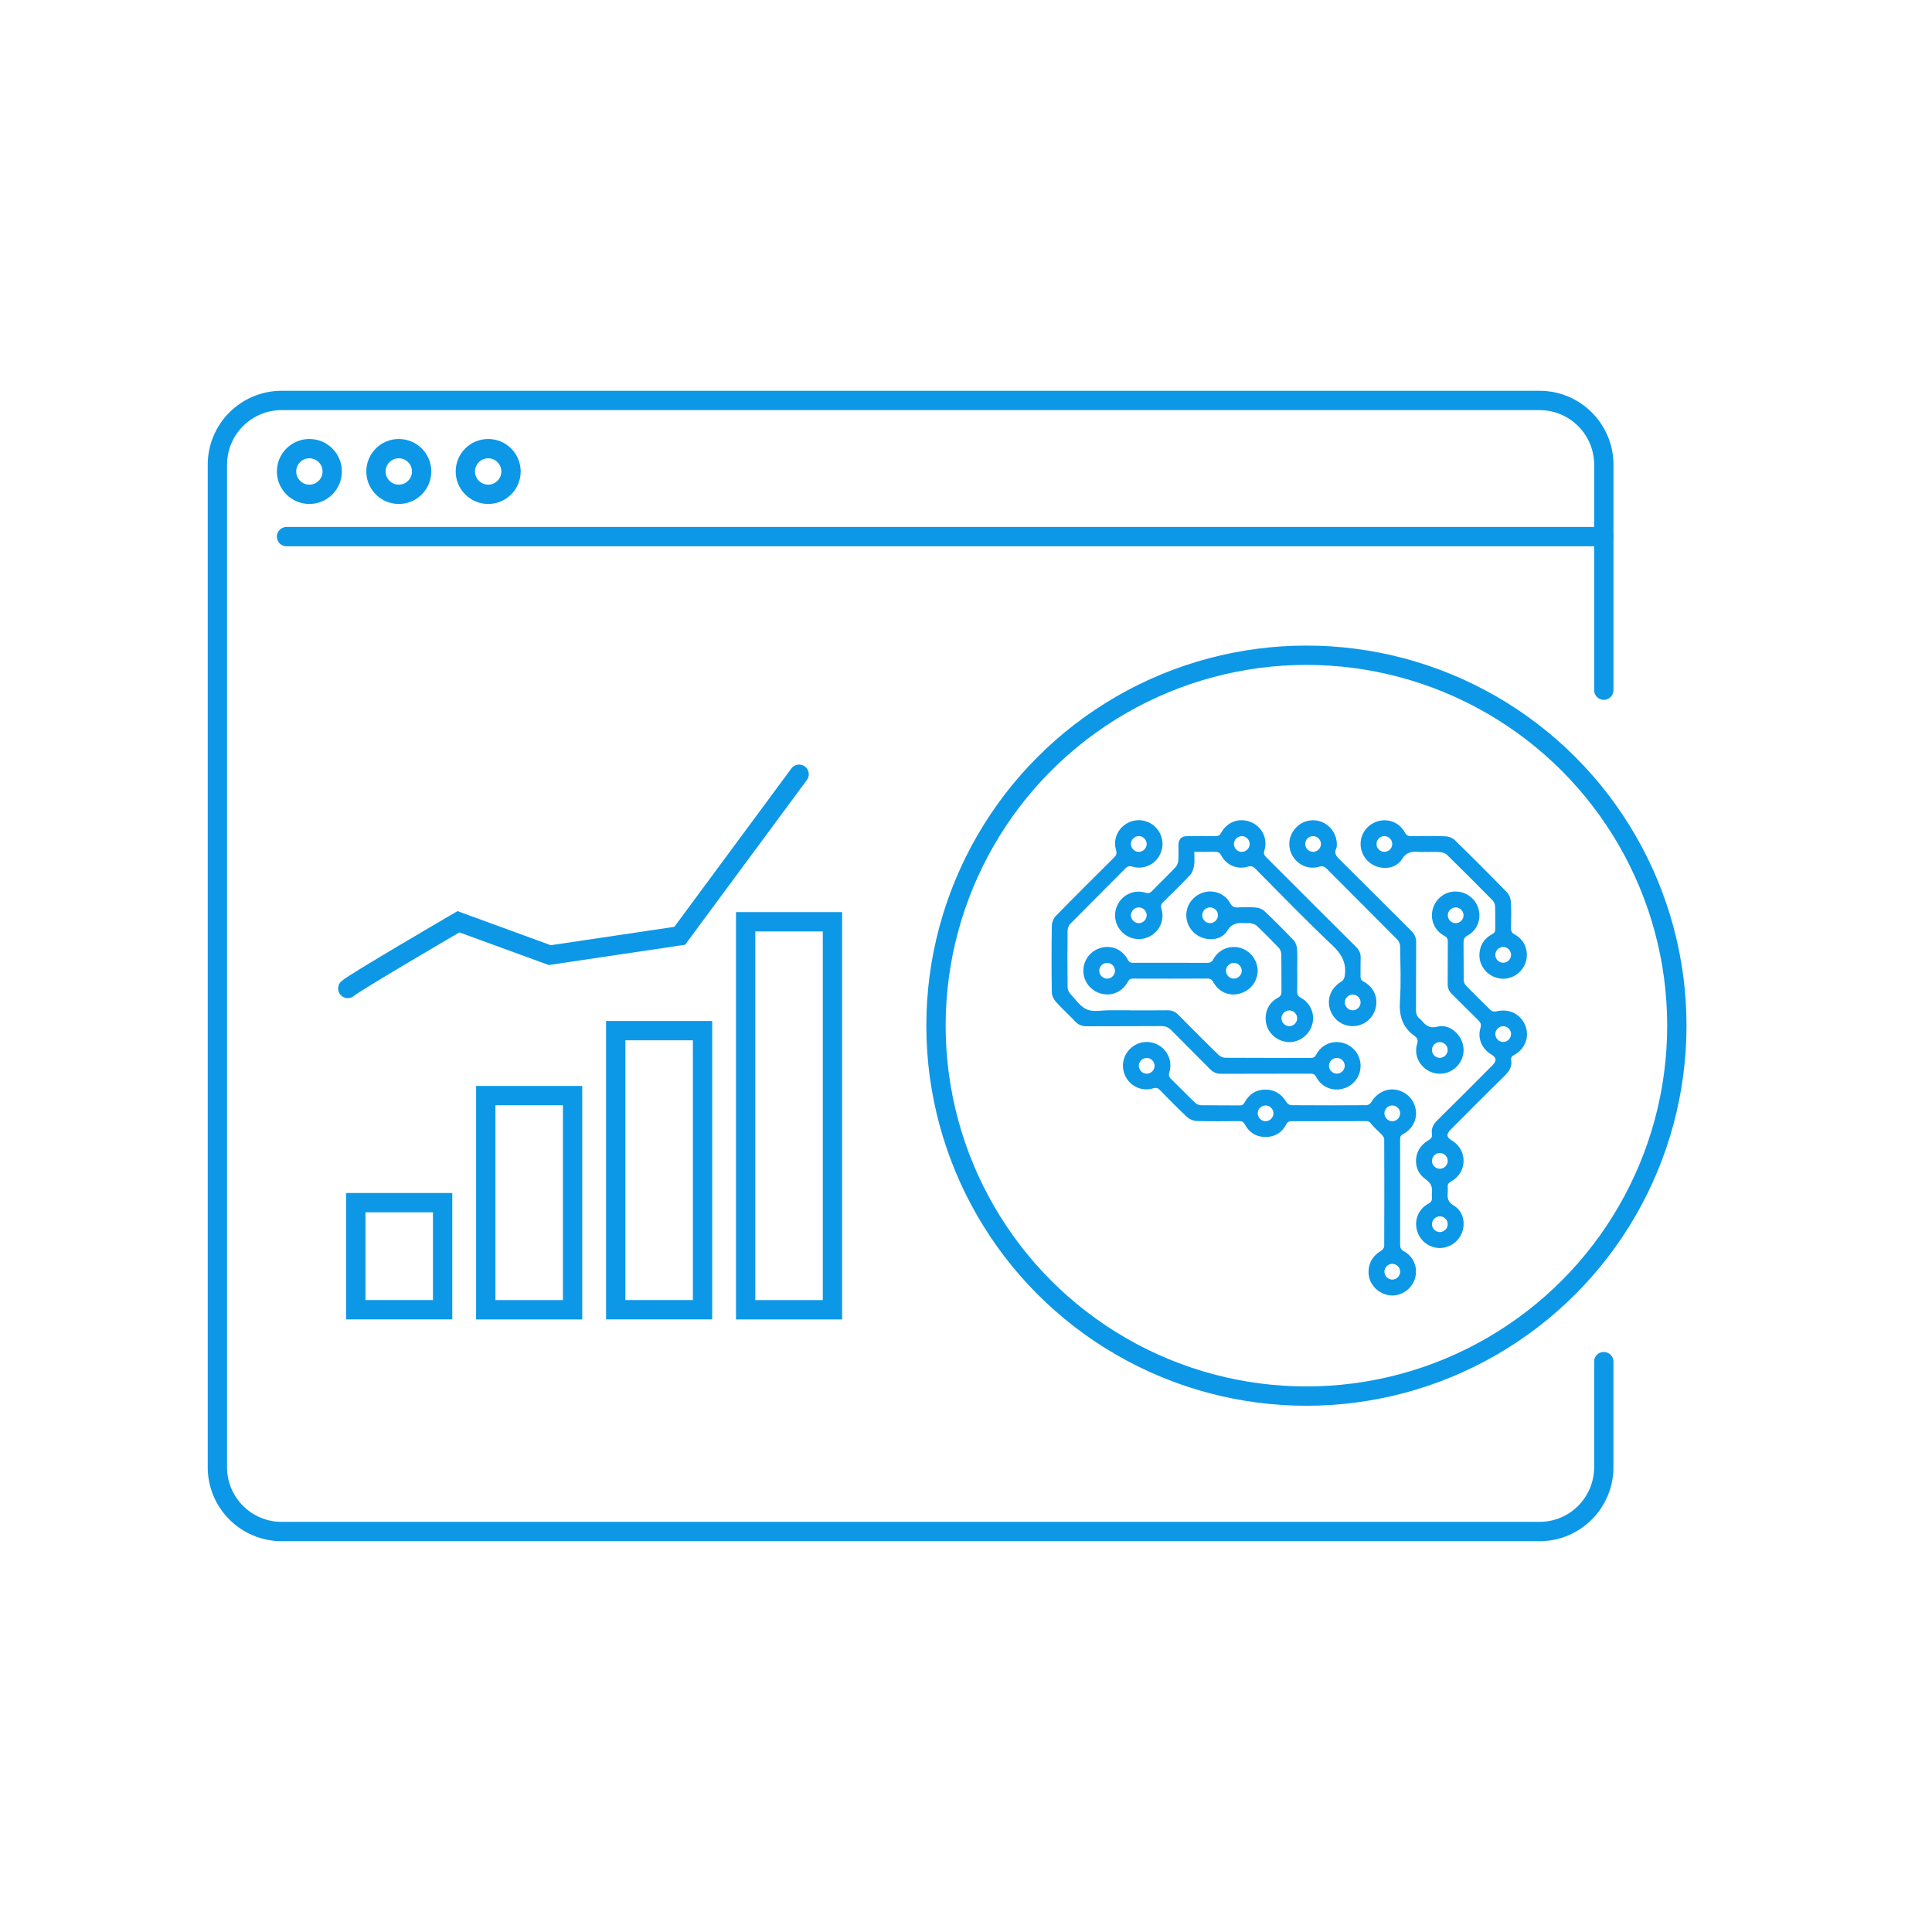 <?xml version="1.0" encoding="UTF-8"?>
<svg id="Layer_1" data-name="Layer 1" xmlns="http://www.w3.org/2000/svg" width="600" height="600" viewBox="0 0 600 600">
  <defs>
    <style>
      .cls-1 {
        fill: none;
        stroke: #0c98e7;
        stroke-linecap: round;
        stroke-miterlimit: 10;
        stroke-width: 6px;
      }

      .cls-2 {
        fill: #0c98e7;
      }
    </style>
  </defs>
  <path class="cls-1" d="M498.07,422.87v32.79c0,11.03-8.94,19.97-19.97,19.97H87.48c-11.03,0-19.97-8.94-19.97-19.97V144.33c0-11.03,8.94-19.97,19.97-19.97h390.63c11.03,0,19.97,8.94,19.97,19.97v70.01"/>
  <line class="cls-1" x1="88.99" y1="166.65" x2="498.07" y2="166.65"/>
  <rect class="cls-1" x="110.5" y="373.5" width="26.96" height="33.25"/>
  <rect class="cls-1" x="150.86" y="340.25" width="26.96" height="66.51"/>
  <rect class="cls-1" x="191.22" y="320.07" width="26.96" height="86.68"/>
  <rect class="cls-1" x="231.57" y="286.26" width="26.96" height="120.5"/>
  <path class="cls-1" d="M108.01,306.98c1.64-1.64,34.36-20.72,34.36-20.72l28.36,10.36,40.36-6,37.08-50.17"/>
  <circle class="cls-1" cx="96.08" cy="146.42" r="7.09"/>
  <circle class="cls-1" cx="123.85" cy="146.42" r="7.09"/>
  <circle class="cls-1" cx="151.61" cy="146.42" r="7.09"/>
  <g id="b">
    <g>
      <path class="cls-2" d="M412.6,348.21c-3.79,0-7.58.02-11.38-.01-.84,0-1.34.17-1.78,1.01-1.35,2.57-3.59,3.92-6.49,3.89-2.84-.02-5.02-1.38-6.34-3.89-.44-.83-.92-1.03-1.77-1.03-4.41.03-8.81.09-13.22-.04-1.01-.03-2.21-.53-2.95-1.22-2.89-2.69-5.64-5.52-8.4-8.34-.63-.65-1.14-.88-2.11-.59-3.31,1.02-6.74-.41-8.44-3.36-1.67-2.91-1.17-6.54,1.23-8.9,2.39-2.36,6.04-2.81,8.93-1.11,2.86,1.69,4.26,5.11,3.28,8.35-.28.92-.15,1.46.53,2.12,2.5,2.42,4.92,4.94,7.43,7.35.46.44,1.21.79,1.83.8,4,.07,7.99.01,11.99.06.83,0,1.23-.25,1.63-1,1.37-2.55,3.57-3.94,6.48-3.92,2.9.02,5.02,1.45,6.5,3.95.26.45.96.9,1.46.9,7.79.06,15.58.06,23.37,0,.5,0,1.2-.46,1.46-.91,1.71-2.88,4.7-4.43,7.73-3.88,3.15.57,5.55,2.97,6.1,6.13.53,3.02-.97,6.06-3.95,7.65-.8.43-.9.94-.89,1.69.01,10.86.02,21.73,0,32.59,0,1.01.23,1.58,1.21,2.12,3.24,1.77,4.54,5.62,3.2,8.99-1.31,3.29-4.79,5.25-8.16,4.59-3.68-.73-6.26-3.91-6.06-7.59.15-2.77,1.55-4.79,3.94-6.2.45-.26.92-.96.92-1.46.05-11.07.05-22.14,0-33.2,0-.5-.49-1.07-.88-1.49-1-1.07-2.19-1.98-3.06-3.14-.49-.65-.86-.96-1.67-.95-3.89.04-7.79.02-11.68.02h0ZM358.57,330.97c-.02-1.33-1.14-2.44-2.47-2.42-1.33.02-2.44,1.14-2.42,2.47.01,1.33,1.14,2.44,2.47,2.42,1.33,0,2.44-1.15,2.42-2.47h0ZM395.48,345.78c.02-1.33-1.09-2.46-2.42-2.47-1.33-.02-2.46,1.09-2.47,2.42-.01,1.33,1.09,2.46,2.42,2.47,1.33.02,2.46-1.09,2.47-2.42ZM434.83,345.79c.02-1.33-1.08-2.46-2.41-2.48-1.32-.02-2.46,1.08-2.48,2.41s1.08,2.46,2.41,2.48,2.46-1.08,2.48-2.41h0ZM434.83,394.94c0-1.33-1.12-2.45-2.45-2.44-1.33,0-2.44,1.13-2.44,2.45,0,1.33,1.12,2.44,2.45,2.44,1.33,0,2.44-1.12,2.44-2.45h0Z"/>
      <path class="cls-2" d="M350.85,313.77c3.89,0,7.79.04,11.68-.02,1.39-.02,2.43.4,3.4,1.39,4.13,4.2,8.3,8.37,12.51,12.48.51.5,1.39.87,2.1.88,8.81.06,17.62.03,26.44.05.85,0,1.33-.19,1.77-1.02,1.67-3.13,5-4.53,8.31-3.64,3.24.87,5.49,3.79,5.48,7.12,0,3.34-2.26,6.25-5.51,7.1-3.32.87-6.64-.53-8.3-3.67-.45-.86-.96-1-1.79-1-9.22.02-18.44,0-27.66.04-1.45,0-2.52-.45-3.52-1.47-3.94-4.02-7.97-7.96-11.92-11.99-.92-.94-1.84-1.37-3.19-1.36-7.74.07-15.47,0-23.21.06-1.45,0-2.53-.45-3.52-1.49-1.97-2.08-4.12-4-6.03-6.14-.68-.76-1.23-1.94-1.24-2.94-.11-6.91-.11-13.83,0-20.75.02-1,.54-2.22,1.24-2.94,5.98-6.12,12.05-12.15,18.12-18.18.71-.7.88-1.27.59-2.25-.97-3.23.45-6.62,3.35-8.31,2.9-1.69,6.53-1.21,8.91,1.17,2.38,2.39,2.86,6,1.16,8.91-1.67,2.88-5.08,4.32-8.32,3.35-.99-.3-1.55-.11-2.24.59-5.66,5.72-11.38,11.38-17.02,17.11-.5.51-.88,1.38-.89,2.09-.07,5.89-.07,11.78,0,17.67,0,.67.35,1.49.81,1.98,1.64,1.76,3.13,4.04,5.19,4.91,2,.85,4.63.23,6.98.25,2.1.01,4.2,0,6.3,0h0ZM417.62,331.03c.03-1.33-1.07-2.46-2.4-2.49-1.34-.02-2.46,1.06-2.49,2.4-.03,1.33,1.07,2.47,2.4,2.49,1.32.02,2.46-1.08,2.49-2.41h0ZM353.65,259.66c-1.33,0-2.44,1.13-2.43,2.46.01,1.33,1.13,2.44,2.46,2.43,1.33,0,2.44-1.13,2.43-2.46s-1.13-2.44-2.46-2.43h0Z"/>
      <path class="cls-2" d="M452.03,276.88c3.28-.02,6.2,2.17,7.11,5.31.94,3.23-.34,6.68-3.32,8.31-1.12.61-1.32,1.28-1.3,2.39.05,3.79,0,7.58.05,11.38,0,.59.25,1.32.65,1.74,2.52,2.62,5.1,5.19,7.72,7.71.36.35,1.17.52,1.67.39,3.84-1,7.51.68,9.02,4.21,1.49,3.51.11,7.41-3.38,9.3-.76.41-1.08.84-.95,1.65.32,2.03-.59,3.44-2.02,4.83-5.64,5.52-11.19,11.13-16.76,16.71-1.43,1.43-1.32,2.38.38,3.39,4.95,2.95,4.83,9.92-.26,12.73-.81.45-1.12.9-1.04,1.76.05.56.06,1.13,0,1.69-.18,1.76.14,2.99,1.95,4.06,2.79,1.66,3.64,5.28,2.51,8.3-1.16,3.09-4.19,5.05-7.46,4.82-3.19-.23-5.85-2.53-6.62-5.72-.75-3.1.64-6.45,3.53-7.96,1.01-.53,1.29-1.13,1.19-2.14-.04-.41-.04-.82,0-1.23.2-1.86-.25-3.1-2.02-4.33-4.28-2.97-3.76-9.35.77-11.96.91-.52,1.42-1.02,1.25-2.09-.28-1.79.51-3.07,1.77-4.31,5.67-5.56,11.26-11.21,16.87-16.83,1.58-1.58,1.49-2.5-.35-3.62-2.8-1.7-4.18-4.96-3.23-8.07.35-1.13.06-1.75-.71-2.5-2.76-2.67-5.43-5.44-8.18-8.12-.92-.89-1.29-1.86-1.28-3.14.05-4.35,0-8.71.04-13.07.01-.94-.26-1.42-1.12-1.87-3.01-1.61-4.42-4.97-3.57-8.21.85-3.26,3.74-5.52,7.08-5.53h0ZM454.52,284.28c.01-1.33-1.09-2.46-2.42-2.47-1.33-.01-2.46,1.09-2.47,2.42-.02,1.33,1.09,2.46,2.42,2.47,1.32.02,2.46-1.1,2.47-2.42h0ZM466.89,318.7c-1.32-.04-2.48,1.06-2.51,2.38-.03,1.33,1.05,2.48,2.38,2.51,1.32.03,2.47-1.06,2.51-2.39.04-1.33-1.05-2.47-2.38-2.51h0ZM449.6,360.47c-.02-1.33-1.16-2.43-2.49-2.4-1.34.03-2.42,1.15-2.4,2.49.02,1.33,1.16,2.43,2.49,2.41,1.32-.03,2.43-1.17,2.41-2.49h0ZM447.09,377.74c-1.33.04-2.42,1.19-2.38,2.51.03,1.33,1.18,2.42,2.51,2.38,1.33-.04,2.42-1.18,2.38-2.51-.03-1.33-1.18-2.42-2.5-2.38h0Z"/>
      <path class="cls-2" d="M370.89,264.57c0,1.54.16,2.89-.05,4.19-.17,1.04-.54,2.22-1.23,2.96-2.69,2.88-5.52,5.64-8.34,8.4-.66.64-.87,1.16-.57,2.11,1.01,3.3-.43,6.76-3.38,8.44-2.88,1.64-6.44,1.17-8.79-1.14-2.46-2.42-2.94-6.09-1.19-9.03,1.7-2.87,5.1-4.26,8.35-3.27.93.28,1.47.13,2.12-.55,2.38-2.47,4.87-4.84,7.23-7.33.5-.52.83-1.37.89-2.1.13-1.63.02-3.28.05-4.92.04-1.73.96-2.64,2.69-2.67,2.92-.03,5.84-.03,8.76,0,.83,0,1.33-.15,1.79-1,1.87-3.49,5.76-4.83,9.31-3.33,3.45,1.45,5.26,5.19,4.12,8.87-.32,1.02.05,1.49.66,2.09,9.25,9.23,18.47,18.49,27.74,27.7,1.06,1.05,1.61,2.14,1.52,3.66-.1,1.84,0,3.69-.04,5.53-.02.79.16,1.25.94,1.66,3.16,1.68,4.6,4.96,3.74,8.27-.85,3.27-3.72,5.54-7.06,5.57-3.4.03-6.33-2.24-7.21-5.58-.86-3.28.62-6.49,3.72-8.33.45-.26.83-.93.92-1.46.71-4-.78-6.89-3.79-9.72-8.16-7.7-15.96-15.78-23.87-23.74-.7-.71-1.26-1.04-2.36-.71-3.23,1-6.66-.41-8.25-3.4-.53-1.01-1.12-1.23-2.13-1.2-2.04.06-4.08.02-6.31.02h0ZM422.54,311.26c-.03-1.32-1.18-2.42-2.5-2.4-1.33.03-2.42,1.17-2.39,2.5.03,1.32,1.18,2.43,2.5,2.4,1.33-.03,2.42-1.17,2.39-2.5ZM356.12,284.19c-.04-1.33-1.18-2.42-2.51-2.39-1.33.03-2.42,1.18-2.39,2.5.03,1.33,1.18,2.42,2.5,2.39,1.32-.03,2.42-1.19,2.39-2.51h0ZM385.67,259.67c-1.34,0-2.45,1.09-2.46,2.43-.01,1.33,1.09,2.46,2.42,2.46,1.32,0,2.45-1.11,2.46-2.43.01-1.33-1.1-2.45-2.43-2.46h0Z"/>
      <path class="cls-2" d="M415.16,262.29c-.02.19.05.71-.14,1.09-.78,1.52-.09,2.45,1,3.52,7.47,7.38,14.86,14.84,22.32,22.24,1.02,1.01,1.47,2.08,1.46,3.53-.06,6.97,0,13.93-.05,20.9,0,1.17.22,2.09,1.17,2.79.24.18.45.42.65.65,1.28,1.51,2.47,2.47,4.87,1.83,3.04-.82,6.22,1.38,7.49,4.36,1.28,2.99.47,6.37-2.03,8.5-2.48,2.11-5.95,2.34-8.72.58-2.69-1.72-4.02-4.95-3.11-8,.33-1.09.24-1.84-.68-2.49-3.86-2.69-4.95-6.36-4.63-11,.39-5.61.13-11.26.06-16.9,0-.71-.38-1.59-.88-2.1-7.28-7.35-14.62-14.65-21.91-21.99-.74-.74-1.33-.93-2.38-.62-4.17,1.21-8.39-1.56-9.15-5.88-.73-4.12,2.43-8.19,6.66-8.54,4.26-.36,7.99,3.02,8.02,7.53h0ZM407.76,259.66c-1.33.02-2.43,1.14-2.42,2.47.02,1.32,1.15,2.44,2.47,2.42,1.33-.02,2.44-1.15,2.42-2.47-.02-1.33-1.15-2.44-2.47-2.42ZM447.2,328.52c1.32-.03,2.43-1.18,2.39-2.5-.03-1.34-1.17-2.42-2.5-2.39-1.33.03-2.42,1.17-2.39,2.5.03,1.33,1.17,2.42,2.5,2.4h0Z"/>
      <path class="cls-2" d="M442.69,264.57c-.72,0-1.44.05-2.15,0-2.12-.16-3.78.02-5.16,2.26-1.69,2.74-5.27,3.33-8.25,2.1-2.99-1.23-4.84-4.26-4.56-7.47.27-3.18,2.61-5.81,5.81-6.54,3.04-.7,6.32.68,7.84,3.51.56,1.04,1.17,1.28,2.25,1.26,3.48-.07,6.97-.11,10.44.03.97.04,2.15.47,2.83,1.13,5.5,5.36,10.93,10.79,16.29,16.3.7.71,1.13,1.94,1.19,2.96.16,2.65.09,5.32.04,7.99-.02,1,.15,1.6,1.18,2.14,3.24,1.71,4.55,5.59,3.24,8.97-1.3,3.35-4.84,5.32-8.28,4.6-3.6-.76-6.13-3.89-5.95-7.51.14-2.77,1.48-4.87,3.93-6.17.75-.4,1.01-.81.99-1.64-.05-2.35.04-4.71-.06-7.06-.02-.63-.35-1.38-.79-1.83-4.67-4.74-9.38-9.46-14.13-14.11-.51-.5-1.38-.79-2.11-.85-1.53-.13-3.07-.04-4.61-.04h0ZM466.86,294.1c-1.33-.02-2.46,1.08-2.48,2.41s1.08,2.46,2.41,2.48c1.33.02,2.46-1.08,2.48-2.42.02-1.33-1.08-2.46-2.42-2.48h0ZM432.37,262.18c.04-1.33-1.04-2.48-2.37-2.52-1.32-.04-2.48,1.05-2.52,2.37-.04,1.32,1.04,2.48,2.37,2.52,1.33.04,2.48-1.04,2.52-2.37h0Z"/>
      <path class="cls-2" d="M402.87,301.44c0,2.15.05,4.3-.02,6.45-.03.98.25,1.49,1.17,2,3.25,1.76,4.58,5.59,3.27,8.97-1.28,3.3-4.74,5.29-8.11,4.66-3.68-.69-6.28-3.85-6.13-7.54.12-2.71,1.4-4.82,3.78-6.1.94-.5,1.15-1.05,1.14-2.02-.05-3.84.02-7.68-.06-11.52-.01-.68-.32-1.5-.78-1.99-2.22-2.34-4.51-4.62-6.84-6.85-.45-.43-1.2-.62-1.85-.77-.54-.12-1.12,0-1.69-.03-2.23-.12-4.1-.14-5.59,2.34-1.64,2.73-5.34,3.24-8.28,1.97-2.9-1.26-4.7-4.24-4.44-7.4s2.6-5.82,5.79-6.57c2.99-.7,6.19.59,7.75,3.37.62,1.11,1.29,1.46,2.5,1.4,1.84-.1,3.7-.15,5.52.02.93.09,2.02.49,2.69,1.12,3.08,2.92,6.09,5.93,9.02,9.02.63.67,1.04,1.77,1.1,2.7.16,2.24.05,4.5.05,6.76h0ZM378.25,284.32c.04-1.33-1.04-2.48-2.37-2.52-1.33-.04-2.47,1.04-2.52,2.37-.04,1.33,1.04,2.48,2.37,2.52,1.32.04,2.48-1.05,2.52-2.38h0ZM402.85,316.18c-.03-1.33-1.16-2.42-2.5-2.39-1.33.03-2.42,1.17-2.39,2.5.03,1.33,1.17,2.42,2.5,2.39,1.33-.03,2.42-1.17,2.39-2.5h0Z"/>
      <path class="cls-2" d="M382.81,308.85c-2.38-.1-4.59-1.31-5.98-3.79-.46-.81-.88-1.16-1.84-1.16-7.68.05-15.37.03-23.05.01-.79,0-1.24.18-1.66.95-1.69,3.16-4.98,4.59-8.27,3.73-3.28-.86-5.54-3.73-5.56-7.06-.02-3.41,2.25-6.34,5.57-7.2,3.32-.86,6.58.55,8.25,3.75.47.9,1.04.93,1.83.93,7.58-.01,15.16-.02,22.74.02.98,0,1.5-.24,2-1.16,1.73-3.2,5.46-4.54,8.82-3.34,3.28,1.17,5.37,4.64,4.83,8.03-.58,3.6-3.64,6.27-7.69,6.3h0ZM343.84,303.92c1.33,0,2.44-1.13,2.43-2.46,0-1.33-1.14-2.44-2.46-2.43-1.33,0-2.44,1.13-2.43,2.46,0,1.32,1.14,2.44,2.46,2.43ZM385.63,301.46c0-1.33-1.13-2.44-2.46-2.43-1.34.01-2.44,1.12-2.43,2.46,0,1.33,1.13,2.44,2.46,2.43,1.32-.01,2.44-1.14,2.43-2.46h0Z"/>
    </g>
  </g>
  <circle class="cls-1" cx="405.72" cy="318.53" r="115.04"/>
</svg>